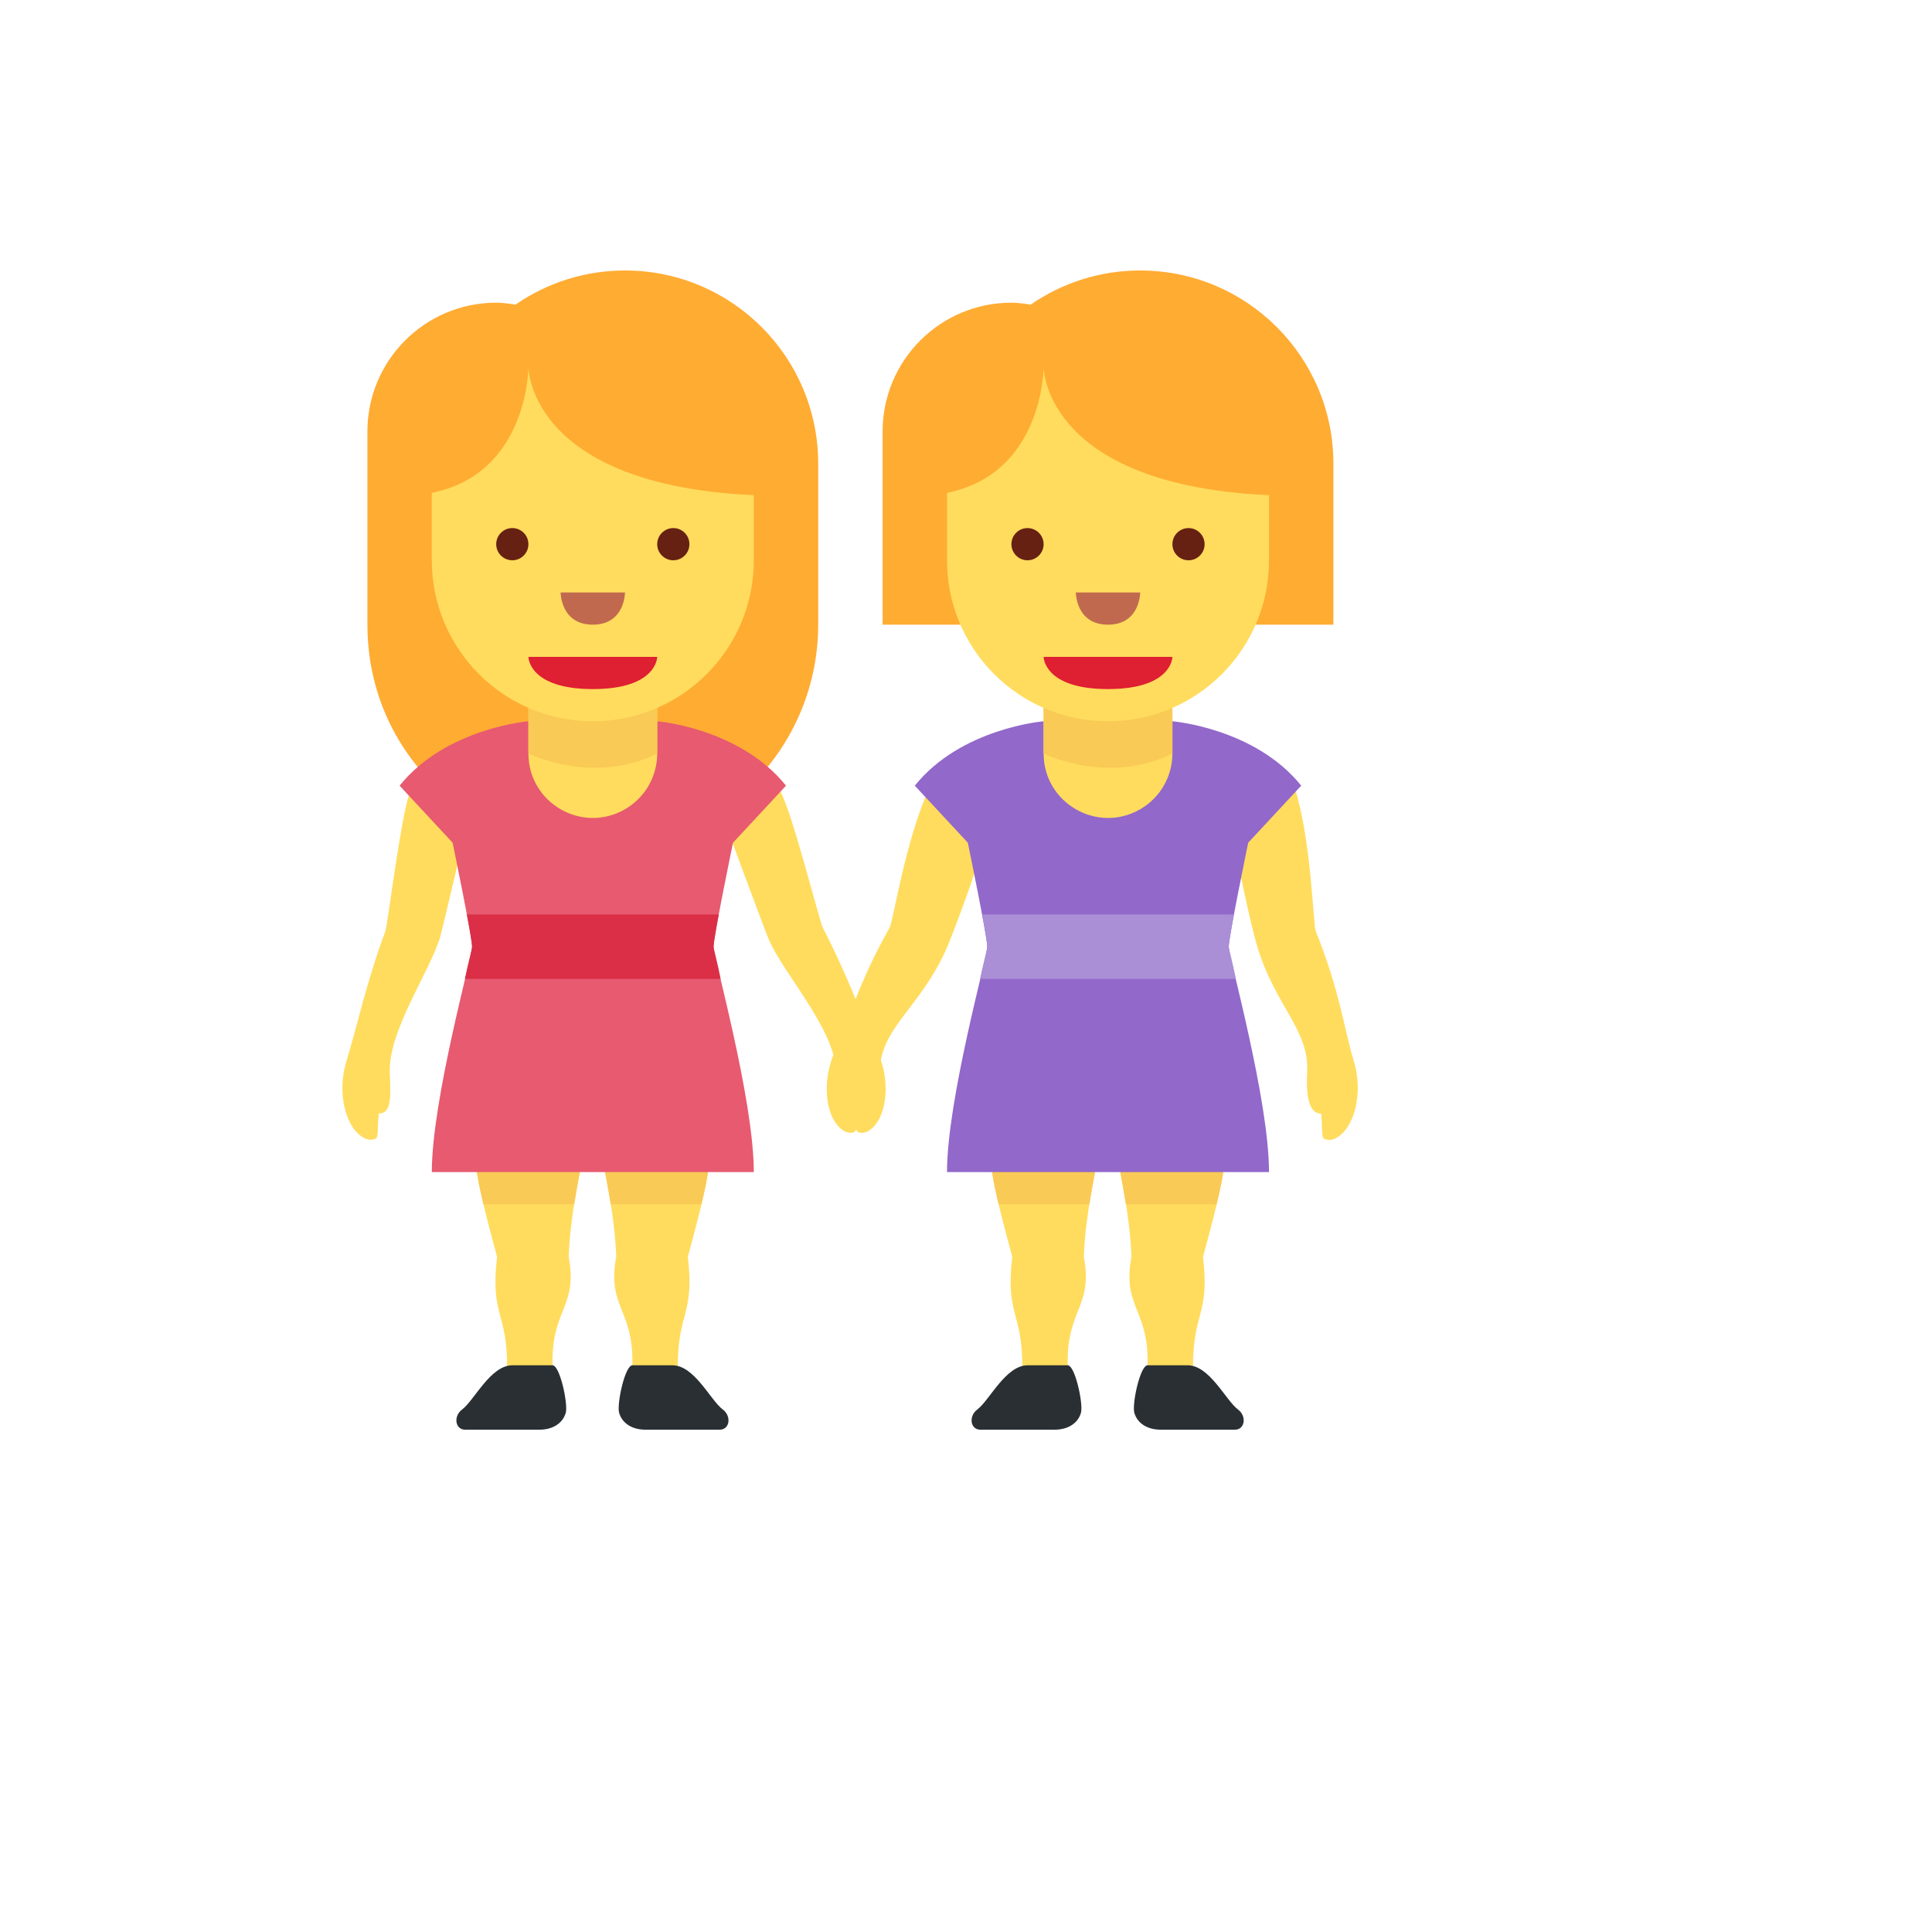 <svg xmlns="http://www.w3.org/2000/svg" version="1.1" xmlns:xlink="http://www.w3.org/1999/xlink" width="100%" height="100%" id="svgWorkerArea" viewBox="-25 -25 625 625" xmlns:idraw="https://idraw.muisca.co" style="background: white;"><defs id="defsdoc"><pattern id="patternBool" x="0" y="0" width="10" height="10" patternUnits="userSpaceOnUse" patternTransform="rotate(35)"><circle cx="5" cy="5" r="4" style="stroke: none;fill: #ff000070;"></circle></pattern></defs><g id="fileImp-442752116" class="cosito"><path id="pathImp-70343486" fill="#FFAC33" class="grouped" d="M177.19 62.5C164.527 62.486 152.163 66.343 141.752 73.552 139.7 73.24 137.659 72.917 135.523 72.917 112.512 72.917 93.856 91.572 93.856 114.583 93.856 114.583 93.856 177.083 93.856 177.083 93.856 233.215 154.62 268.297 203.232 240.231 225.792 227.205 239.69 203.134 239.69 177.083 239.69 177.083 239.69 125.01 239.69 125.01 239.696 90.489 211.712 62.5 177.19 62.5 177.19 62.5 177.19 62.5 177.19 62.5"></path><path id="pathImp-724974228" fill="#FFDC5D" class="grouped" d="M179.409 419.885C178.867 426.99 198.669 429.812 201.586 428.125 204.7 426.323 194.315 421.635 194.273 417.948 194.075 399.229 199.794 400.781 197.513 381.573 202.127 364.646 204.513 354.573 204.513 348.958 204.513 335.938 170.013 340.979 170.013 348.958 170.013 352.542 173.815 366.469 174.357 381.573 171.096 398.854 181.034 398.396 179.409 419.885 179.409 419.885 179.409 419.885 179.409 419.885M153.909 419.885C154.45 426.99 134.648 429.812 131.732 428.125 128.617 426.323 139.002 421.635 139.044 417.948 139.242 399.229 133.523 400.781 135.804 381.573 131.19 364.646 128.804 354.573 128.804 348.958 128.804 335.938 163.315 340.979 163.315 348.958 163.315 352.542 159.513 366.469 158.971 381.573 162.211 398.854 152.284 398.396 153.909 419.885 153.909 419.885 153.909 419.885 153.909 419.885"></path><path id="pathImp-772462777" fill="#F9CA55" class="grouped" d="M170.013 348.958C170.013 351.104 171.367 356.99 172.575 364.583 172.575 364.583 201.919 364.583 201.919 364.583 203.627 357.406 204.513 352.344 204.513 348.958 204.513 335.938 170.013 340.979 170.013 348.958 170.013 348.958 170.013 348.958 170.013 348.958M128.794 348.958C128.794 352.344 129.679 357.406 131.388 364.583 131.388 364.583 160.732 364.583 160.732 364.583 161.94 356.99 163.304 351.104 163.304 348.958 163.304 340.979 128.794 335.938 128.794 348.958 128.794 348.958 128.794 348.958 128.794 348.958"></path><path id="pathImp-311503911" fill="#FFDC5D" class="grouped" d="M96.544 343.333C93.856 344.625 91.304 342.323 90.096 340.969 86.679 337.146 84.023 327.99 87.159 317.958 90.315 307.823 93.409 293.125 99.648 276.271 100.492 273.979 104.846 237.062 108.034 229.969 110.086 225.417 121.367 220.635 126.888 221.562 132.398 222.49 129.45 228.344 127.981 233.333 127.981 233.333 118.44 274.51 117.398 278.083 114.106 289.323 100.481 308.479 101.096 322.219 101.419 329.427 101.721 335.292 97.565 335.198 97.054 338.969 97.534 342.854 96.544 343.333 96.544 343.333 96.544 343.333 96.544 343.333M252.627 341.25C255.45 342.198 257.7 339.594 258.731 338.104 261.638 333.885 263.127 324.469 258.773 314.906 254.367 305.25 249.461 291.052 241.169 275.104 240.044 272.938 231.107 236.854 227.054 230.219 224.45 225.958 212.659 222.625 207.294 224.24 201.95 225.844 205.607 231.281 207.679 236.052 207.679 236.052 222.294 275.708 223.784 279.125 228.461 289.865 244.377 307.156 245.471 320.875 246.054 328.062 246.482 333.927 250.596 333.312 251.575 336.99 251.586 340.906 252.627 341.25 252.627 341.25 252.627 341.25 252.627 341.25"></path><path id="pathImp-94520875" fill="#292F33" class="grouped" d="M207.867 437.5C211.044 437.5 211.742 433.146 208.794 430.948 204.846 427.979 199.627 416.667 192.534 416.667 192.534 416.667 179.565 416.667 179.565 416.667 177.179 416.667 174.461 429.26 175.294 432.083 176.357 435.677 179.804 437.5 183.752 437.5 183.752 437.5 207.867 437.5 207.867 437.5 207.867 437.5 207.867 437.5 207.867 437.5M125.44 437.5C122.263 437.5 121.565 433.146 124.513 430.948 128.461 427.979 133.679 416.667 140.773 416.667 140.773 416.667 153.742 416.667 153.742 416.667 156.127 416.667 158.846 429.26 158.013 432.083 156.95 435.677 153.502 437.5 149.565 437.5 149.565 437.5 125.44 437.5 125.44 437.5 125.44 437.5 125.44 437.5 125.44 437.5"></path><path id="pathImp-722022168" fill="#E75A70" class="grouped" d="M212.127 247.615C212.127 247.615 229.273 229.167 229.273 229.167 214.294 210.5 187.607 208.333 187.607 208.333 187.607 208.333 145.94 208.333 145.94 208.333 145.94 208.333 119.252 210.5 104.273 229.167 104.273 229.167 121.419 247.615 121.419 247.615 121.419 247.615 127.711 278 127.711 281.25 127.711 284.5 114.69 330.729 114.69 354.167 114.69 354.167 218.857 354.167 218.857 354.167 218.857 330.729 205.836 284.5 205.836 281.25 205.836 278 212.127 247.615 212.127 247.615 212.127 247.615 212.127 247.615 212.127 247.615"></path><path id="pathImp-812751941" fill="#DA2F47" class="grouped" d="M205.836 281.25C205.836 280.146 206.565 275.917 207.513 270.833 207.513 270.833 126.034 270.833 126.034 270.833 126.992 275.917 127.711 280.146 127.711 281.25 127.711 282.115 126.44 286.552 125.388 291.667 125.388 291.667 208.117 291.667 208.117 291.667 206.992 285.854 205.836 282.115 205.836 281.25 205.836 281.25 205.836 281.25 205.836 281.25"></path><path id="pathImp-470860250" fill="#FFDC5D" class="grouped" d="M145.94 177.083C145.94 177.083 145.94 218.75 145.94 218.75 145.94 234.787 163.301 244.811 177.19 236.792 183.636 233.071 187.607 226.193 187.607 218.75 187.607 218.75 187.607 177.083 187.607 177.083 187.607 177.083 145.94 177.083 145.94 177.083 145.94 177.083 145.94 177.083 145.94 177.083"></path><path id="pathImp-905465759" fill="#F9CA55" class="grouped" d="M187.607 177.083C187.607 177.083 145.94 177.281 145.94 177.281 145.94 177.281 145.94 218.75 145.94 218.75 145.94 218.75 166.773 229.167 187.607 218.75 187.607 218.75 187.607 177.083 187.607 177.083 187.607 177.083 187.607 177.083 187.607 177.083"></path><path id="pathImp-592606071" fill="#FFDC5D" class="grouped" d="M218.857 93.75C218.857 93.75 114.69 93.75 114.69 93.75 114.69 93.75 114.69 156.25 114.69 156.25 114.69 185.021 138.002 208.333 166.773 208.333 195.544 208.333 218.857 185.031 218.857 156.25 218.857 156.25 218.857 93.75 218.857 93.75 218.857 93.75 218.857 93.75 218.857 93.75"></path><path id="pathImp-909496259" fill="#FFAC33" class="grouped" d="M218.857 83.333C218.857 83.333 114.69 83.333 114.69 83.333 114.69 83.333 104.273 135.417 104.273 135.417 145.94 135.417 145.94 93.75 145.94 93.75 145.94 93.75 145.94 135.417 229.273 135.417 229.273 135.417 218.857 83.333 218.857 83.333 218.857 83.333 218.857 83.333 218.857 83.333"></path><path id="pathImp-851534921" fill="#DF1F32" class="grouped" d="M187.607 187.5C187.607 187.5 145.94 187.5 145.94 187.5 145.94 187.5 145.94 197.917 166.773 197.917 187.607 197.917 187.607 187.5 187.607 187.5 187.607 187.5 187.607 187.5 187.607 187.5"></path><path id="circleImp-501156531" fill="#662113" class="grouped" d="M135.523 151.042C135.523 148.165 137.854 145.833 140.732 145.833 143.609 145.833 145.94 148.165 145.94 151.042 145.94 153.919 143.609 156.25 140.732 156.25 137.854 156.25 135.523 153.919 135.523 151.042 135.523 151.042 135.523 151.042 135.523 151.042"></path><path id="circleImp-34698404" fill="#662113" class="grouped" d="M187.607 151.042C187.607 148.165 189.938 145.833 192.815 145.833 195.692 145.833 198.023 148.165 198.023 151.042 198.023 153.919 195.692 156.25 192.815 156.25 189.938 156.25 187.607 153.919 187.607 151.042 187.607 151.042 187.607 151.042 187.607 151.042"></path><path id="pathImp-630395789" fill="#C1694F" class="grouped" d="M156.357 166.667C156.357 166.667 177.19 166.667 177.19 166.667 177.19 166.667 177.19 177.083 166.773 177.083 156.357 177.083 156.357 166.667 156.357 166.667 156.357 166.667 156.357 166.667 156.357 166.667"></path><path id="pathImp-711239233" fill="#FFAC33" class="grouped" d="M406.356 125.01C406.356 90.491 378.376 62.506 343.856 62.5 331.194 62.486 318.829 66.343 308.419 73.552 306.367 73.24 304.325 72.917 302.19 72.917 279.178 72.917 260.523 91.572 260.523 114.583 260.523 114.583 260.523 177.083 260.523 177.083 260.523 177.083 406.356 177.083 406.356 177.083 406.356 177.083 406.356 125.01 406.356 125.01 406.356 125.01 406.356 125.01 406.356 125.01"></path><path id="pathImp-478447488" fill="#FFDC5D" class="grouped" d="M346.075 419.885C345.534 426.99 365.336 429.812 368.252 428.125 371.367 426.323 360.981 421.635 360.94 417.948 360.742 399.229 366.461 400.781 364.179 381.573 368.794 364.646 371.179 354.573 371.179 348.958 371.179 335.938 336.679 340.979 336.679 348.958 336.679 352.542 340.481 366.469 341.023 381.573 337.763 398.854 347.7 398.396 346.075 419.885 346.075 419.885 346.075 419.885 346.075 419.885M320.575 419.885C321.117 426.99 301.315 429.812 298.398 428.125 295.284 426.323 305.669 421.635 305.711 417.948 305.909 399.229 300.19 400.781 302.471 381.573 297.856 364.646 295.471 354.573 295.471 348.958 295.471 335.938 329.971 340.979 329.971 348.958 329.971 352.542 326.169 366.469 325.627 381.573 328.877 398.854 318.94 398.396 320.575 419.885 320.575 419.885 320.575 419.885 320.575 419.885"></path><path id="pathImp-327739909" fill="#F9CA55" class="grouped" d="M336.679 348.958C336.679 351.104 338.034 356.99 339.242 364.583 339.242 364.583 368.586 364.583 368.586 364.583 370.294 357.406 371.179 352.344 371.179 348.958 371.179 335.938 336.679 340.979 336.679 348.958 336.679 348.958 336.679 348.958 336.679 348.958M295.461 348.958C295.461 352.344 296.346 357.406 298.054 364.583 298.054 364.583 327.398 364.583 327.398 364.583 328.606 356.99 329.971 351.104 329.971 348.958 329.971 340.979 295.461 335.938 295.461 348.958 295.461 348.958 295.461 348.958 295.461 348.958"></path><path id="pathImp-29780886" fill="#FFDC5D" class="grouped" d="M251.325 341.25C248.502 342.198 246.252 339.594 245.221 338.104 242.315 333.885 240.825 324.469 245.179 314.906 249.586 305.25 252.492 293.323 262.784 275.104 263.981 272.979 267.929 246.5 275.721 229.75 277.825 225.219 291.294 222.615 296.648 224.24 301.992 225.844 296.596 234.448 296.263 236.052 292.679 253.25 282.669 278.521 281.159 281.927 272.825 300.74 260.69 306.812 259.586 320.531 259.002 327.719 257.45 333.927 253.336 333.323 252.377 336.99 252.357 340.906 251.325 341.25 251.325 341.25 251.325 341.25 251.325 341.25M403.356 343.375C406.034 344.688 408.606 342.396 409.815 341.062 413.252 337.26 415.971 328.125 412.898 318.062 409.804 307.906 408.481 295.708 400.669 276.292 399.752 274.031 399.325 247.26 393.794 229.635 392.304 224.865 379.294 220.521 373.773 221.417 368.263 222.312 372.481 231.542 372.606 233.177 373.898 250.698 380.502 277.062 381.554 280.635 387.346 300.375 398.575 307.99 397.867 321.74 397.492 328.948 398.221 335.302 402.377 335.24 402.877 339.021 402.377 342.896 403.356 343.375 403.356 343.375 403.356 343.375 403.356 343.375"></path><path id="pathImp-990341027" fill="#292F33" class="grouped" d="M374.534 437.5C377.711 437.5 378.409 433.146 375.461 430.948 371.513 427.979 366.294 416.667 359.2 416.667 359.2 416.667 346.231 416.667 346.231 416.667 343.846 416.667 341.127 429.26 341.961 432.083 343.023 435.677 346.471 437.5 350.419 437.5 350.419 437.5 374.534 437.5 374.534 437.5 374.534 437.5 374.534 437.5 374.534 437.5M292.106 437.5C288.929 437.5 288.231 433.146 291.179 430.948 295.127 427.979 300.346 416.667 307.44 416.667 307.44 416.667 320.409 416.667 320.409 416.667 322.794 416.667 325.513 429.26 324.679 432.083 323.617 435.677 320.169 437.5 316.231 437.5 316.231 437.5 292.106 437.5 292.106 437.5 292.106 437.5 292.106 437.5 292.106 437.5"></path><path id="pathImp-26266334" fill="#9268CA" class="grouped" d="M378.794 247.615C378.794 247.615 395.94 229.167 395.94 229.167 380.961 210.5 354.273 208.333 354.273 208.333 354.273 208.333 312.606 208.333 312.606 208.333 312.606 208.333 285.919 210.5 270.94 229.167 270.94 229.167 288.086 247.615 288.086 247.615 288.086 247.615 294.377 278 294.377 281.25 294.377 284.5 281.356 330.729 281.356 354.167 281.356 354.167 385.523 354.167 385.523 354.167 385.523 330.729 372.502 284.5 372.502 281.25 372.502 278 378.794 247.615 378.794 247.615 378.794 247.615 378.794 247.615 378.794 247.615"></path><path id="pathImp-151027067" fill="#AA8ED6" class="grouped" d="M372.502 281.25C372.502 280.146 373.231 275.917 374.179 270.833 374.179 270.833 292.7 270.833 292.7 270.833 293.659 275.917 294.377 280.146 294.377 281.25 294.377 282.115 293.106 286.552 292.054 291.667 292.054 291.667 374.784 291.667 374.784 291.667 373.659 285.854 372.502 282.115 372.502 281.25 372.502 281.25 372.502 281.25 372.502 281.25"></path><path id="pathImp-545409044" fill="#FFDC5D" class="grouped" d="M312.606 177.083C312.606 177.083 312.606 218.75 312.606 218.75 312.606 234.787 329.968 244.811 343.856 236.792 350.302 233.071 354.273 226.193 354.273 218.75 354.273 218.75 354.273 177.083 354.273 177.083 354.273 177.083 312.606 177.083 312.606 177.083 312.606 177.083 312.606 177.083 312.606 177.083"></path><path id="pathImp-145757381" fill="#F9CA55" class="grouped" d="M354.273 177.083C354.273 177.083 312.606 177.281 312.606 177.281 312.606 177.281 312.606 218.75 312.606 218.75 312.606 218.75 333.44 229.167 354.273 218.75 354.273 218.75 354.273 177.083 354.273 177.083 354.273 177.083 354.273 177.083 354.273 177.083"></path><path id="pathImp-552324192" fill="#FFDC5D" class="grouped" d="M385.523 93.75C385.523 93.75 281.356 93.75 281.356 93.75 281.356 93.75 281.356 156.25 281.356 156.25 281.356 185.021 304.669 208.333 333.44 208.333 362.211 208.333 385.523 185.031 385.523 156.25 385.523 156.25 385.523 93.75 385.523 93.75 385.523 93.75 385.523 93.75 385.523 93.75"></path><path id="pathImp-155975527" fill="#FFAC33" class="grouped" d="M385.523 83.333C385.523 83.333 281.356 83.333 281.356 83.333 281.356 83.333 270.94 135.417 270.94 135.417 312.606 135.417 312.606 93.75 312.606 93.75 312.606 93.75 312.606 135.417 395.94 135.417 395.94 135.417 385.523 83.333 385.523 83.333 385.523 83.333 385.523 83.333 385.523 83.333"></path><path id="pathImp-536294953" fill="#DF1F32" class="grouped" d="M354.273 187.5C354.273 187.5 312.606 187.5 312.606 187.5 312.606 187.5 312.606 197.917 333.44 197.917 354.273 197.917 354.273 187.5 354.273 187.5 354.273 187.5 354.273 187.5 354.273 187.5"></path><path id="circleImp-672299386" fill="#662113" class="grouped" d="M302.19 151.042C302.19 148.165 304.521 145.833 307.398 145.833 310.275 145.833 312.606 148.165 312.606 151.042 312.606 153.919 310.275 156.25 307.398 156.25 304.521 156.25 302.19 153.919 302.19 151.042 302.19 151.042 302.19 151.042 302.19 151.042"></path><path id="circleImp-327337558" fill="#662113" class="grouped" d="M354.273 151.042C354.273 148.165 356.604 145.833 359.481 145.833 362.358 145.833 364.69 148.165 364.69 151.042 364.69 153.919 362.358 156.25 359.481 156.25 356.604 156.25 354.273 153.919 354.273 151.042 354.273 151.042 354.273 151.042 354.273 151.042"></path><path id="pathImp-814428351" fill="#C1694F" class="grouped" d="M323.023 166.667C323.023 166.667 343.856 166.667 343.856 166.667 343.856 166.667 343.856 177.083 333.44 177.083 323.023 177.083 323.023 166.667 323.023 166.667 323.023 166.667 323.023 166.667 323.023 166.667"></path></g></svg>